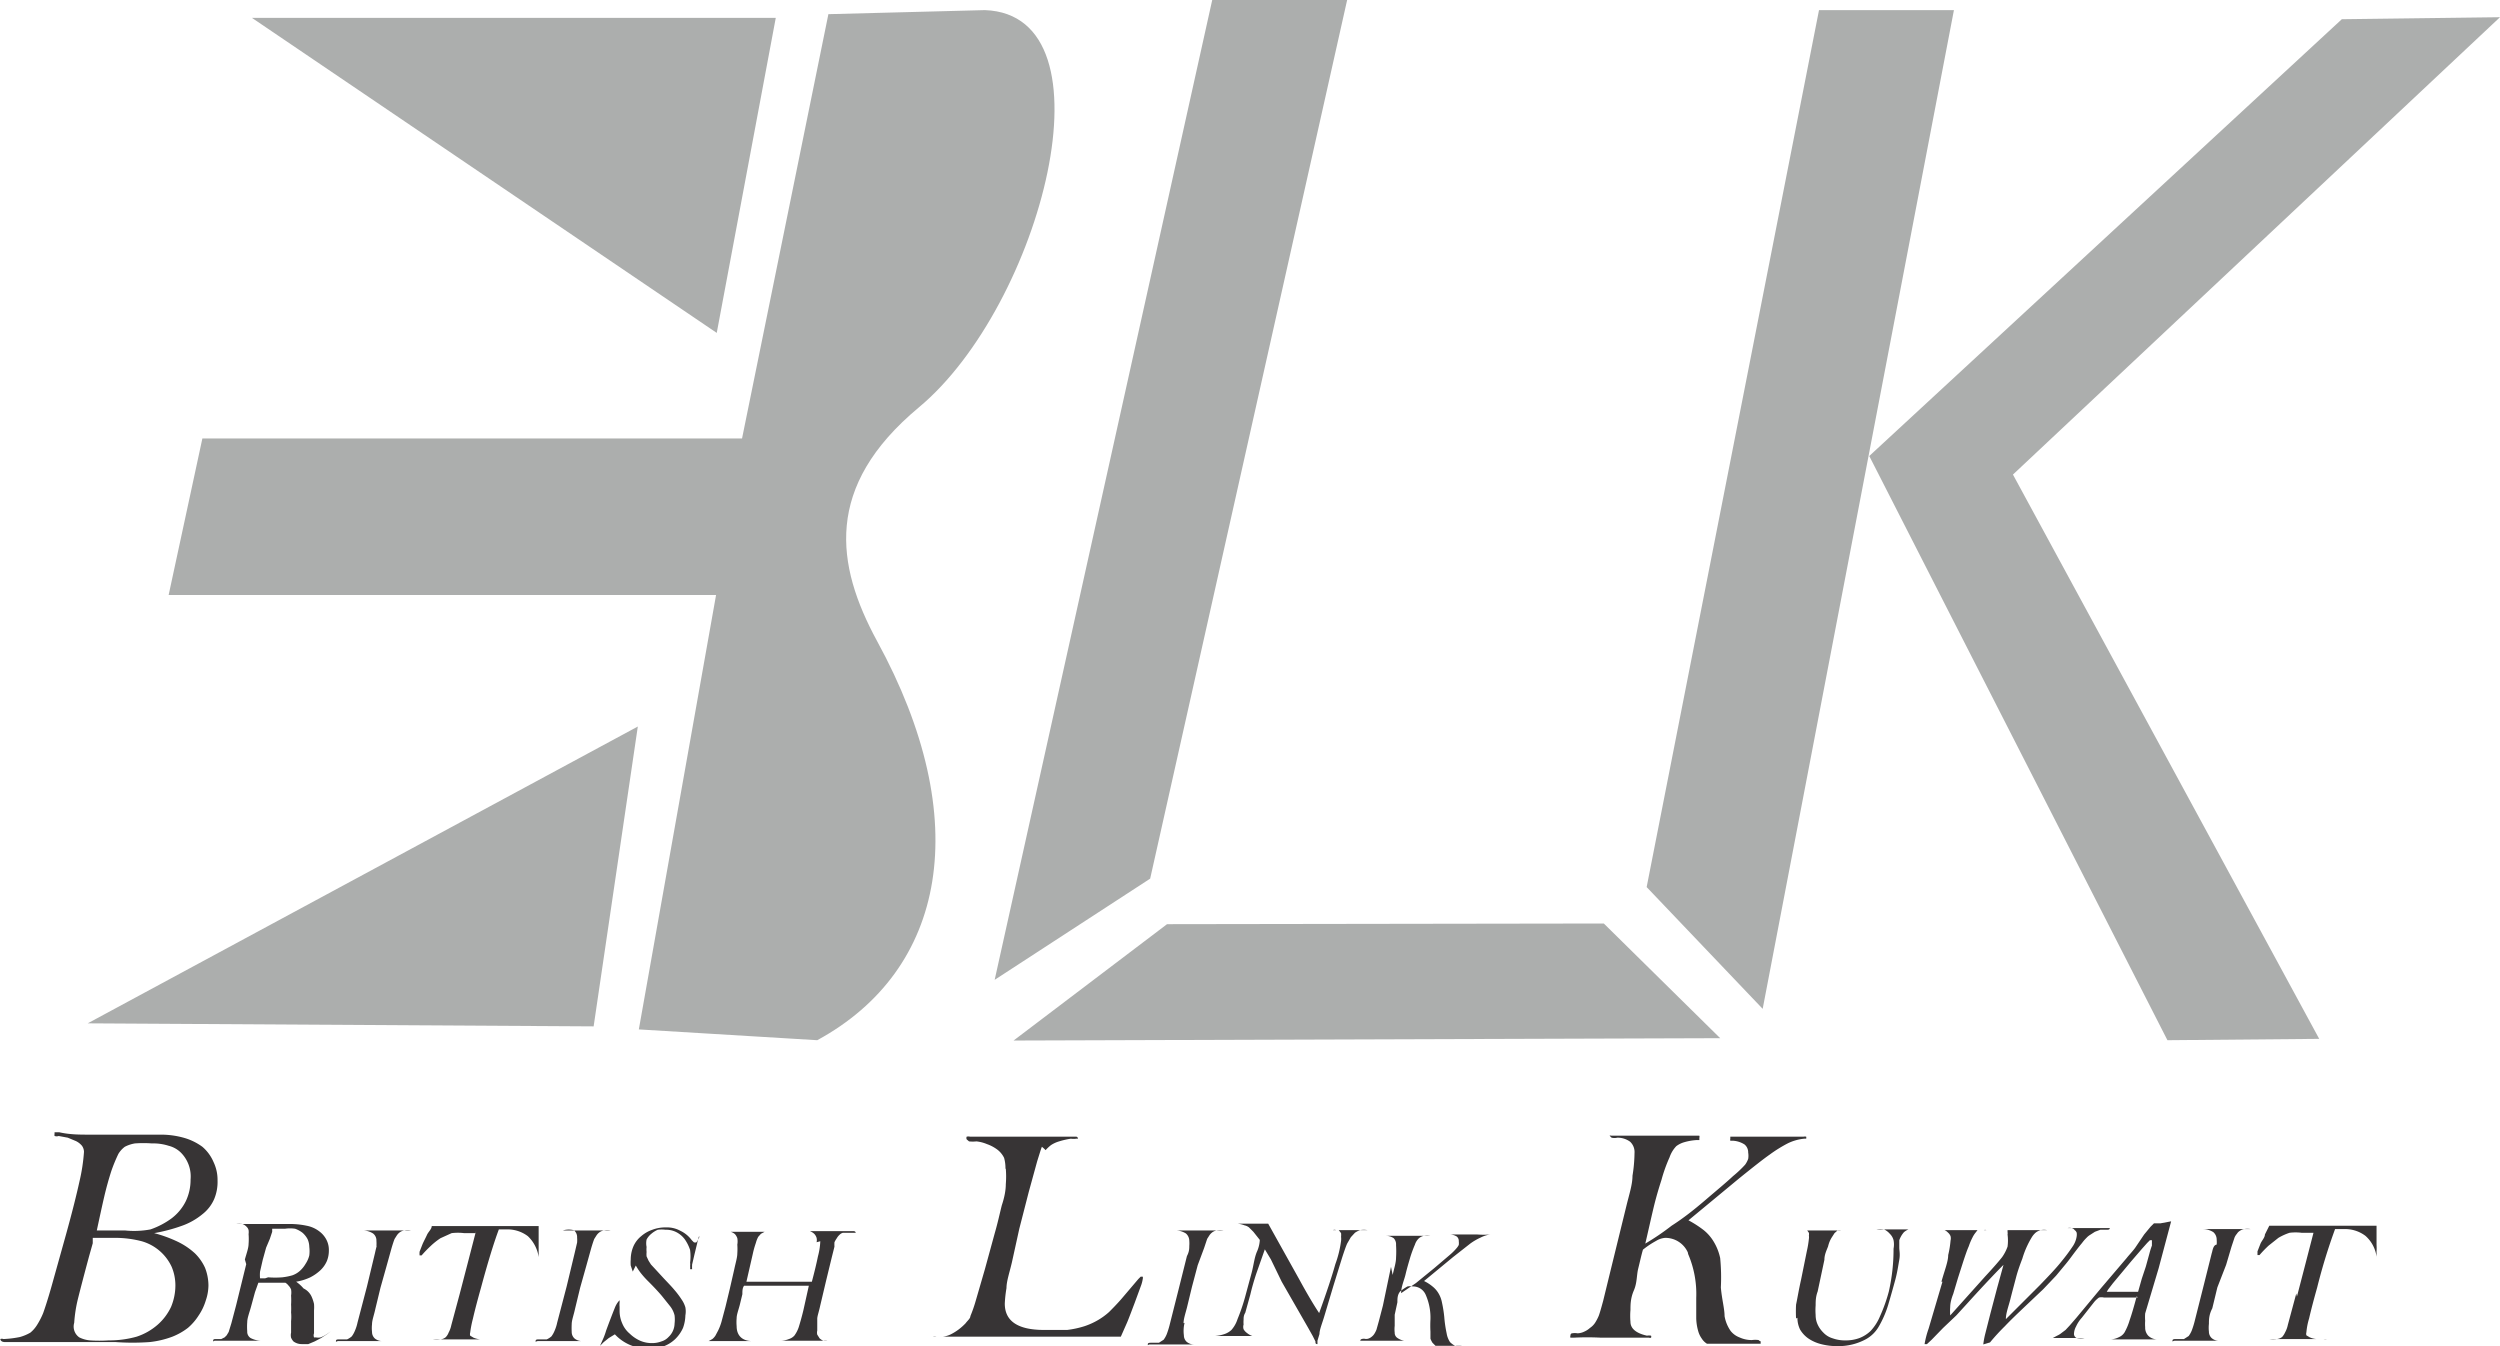 <svg id="Layer_1" data-name="Layer 1" xmlns="http://www.w3.org/2000/svg" viewBox="0 0 74.12 39.92"><defs><style>.cls-1{fill:#acaead;}.cls-1,.cls-2{fill-rule:evenodd;}.cls-2{fill:#373435;}</style></defs><path class="cls-1" d="M21.25,9.87,7.47.53H23ZM18.91,21.54,2.6,30.34l15,.09ZM34.1,26.05l-4.61,3L35.94,0h4Zm13.45,1.33L51,30.78l-20.95.07L34.6,27.4Zm4.71,2.53L48.82,26.3l5.11-26h4Zm12,.93L55.42,13.52,69.43.57,74.12.51,59.68,14.07,68.76,30.8ZM6,13,5,17.64H21.23L18.94,30.52l5.29.32C28.05,28.76,28.91,24.32,26,19c-1.22-2.25-1.58-4.57,1.24-6.92C30.87,9.06,33.13.44,29.2.3L24.56.42,22,13Z"/><path class="cls-2" d="M2.2,39.22a4.12,4.12,0,0,1,.11-.71q.12-.48.33-1.26l.11-.39,0-.16h0l.37,0h.29a3.1,3.1,0,0,1,.79.1,1.4,1.4,0,0,1,.89.76,1.42,1.42,0,0,1,.11.55,1.66,1.66,0,0,1-.13.64,1.62,1.62,0,0,1-.39.52,1.79,1.79,0,0,1-.63.36,3,3,0,0,1-.83.11,4.11,4.11,0,0,1-.55,0,.88.88,0,0,1-.32-.09A.39.39,0,0,1,2.2,39.22Zm3.58-2.06a2.09,2.09,0,0,0-.5-.34,3.91,3.91,0,0,0-.71-.26h0a5,5,0,0,0,.83-.22A2,2,0,0,0,6,36a1.15,1.15,0,0,0,.35-.45A1.32,1.32,0,0,0,6.45,35a1.23,1.23,0,0,0-.12-.55A1.22,1.22,0,0,0,6,34a1.71,1.71,0,0,0-.56-.27,2.53,2.53,0,0,0-.7-.09H3.53q-.43,0-.87,0c-.3,0-.59,0-.9-.07H1.7l-.08,0a.08.08,0,0,0,0,.05.07.07,0,0,0,0,.06.19.19,0,0,0,.12,0l.27.05.24.1a.54.54,0,0,1,.18.14.32.32,0,0,1,.06.18,5.41,5.41,0,0,1-.13.86c-.09.41-.22.93-.4,1.58l-.43,1.54c-.11.39-.2.66-.25.8a2.25,2.25,0,0,1-.18.35.92.92,0,0,1-.2.23,1.31,1.31,0,0,1-.31.13,3,3,0,0,1-.49.06.12.12,0,0,0-.09,0s0,0,0,0,0,.09.14.09l1.65,0h.55l.6,0h.48a7.09,7.09,0,0,0,1,0,2.72,2.72,0,0,0,.68-.16,1.89,1.89,0,0,0,.46-.26A1.63,1.63,0,0,0,5.89,39a1.61,1.61,0,0,0,.21-.44,1.42,1.42,0,0,0,.08-.45,1.46,1.46,0,0,0-.1-.52A1.43,1.43,0,0,0,5.78,37.16ZM3.7,36.48H2.87c.08-.37.15-.7.22-1s.14-.54.21-.76a4.73,4.73,0,0,1,.21-.51A.75.75,0,0,1,3.7,34a1,1,0,0,1,.3-.1,3.43,3.43,0,0,1,.5,0,1.51,1.51,0,0,1,.5.07.79.79,0,0,1,.36.2,1,1,0,0,1,.29.8,1.47,1.47,0,0,1-.14.64,1.44,1.44,0,0,1-.42.51,2.36,2.36,0,0,1-.63.33A2.63,2.63,0,0,1,3.7,36.48Zm3.6,1L7,38.7l-.14.53-.08.26-.06.1-.06.06-.1.05-.13,0c-.08,0-.11,0-.11.05s0,0,.06,0H7.71l.07,0s0,0,0,0,0,0,0,0H7.73a.72.72,0,0,1-.3-.08.22.22,0,0,1-.1-.2,1.8,1.8,0,0,1,0-.27c0-.12.06-.27.11-.45l.12-.44.1-.28H8.3l.16,0a.32.32,0,0,1,.09.08.36.36,0,0,1,.08.12.56.56,0,0,1,0,.18,2.13,2.13,0,0,1,0,.27,2,2,0,0,1,0,.23,1.32,1.32,0,0,1,0,.26l0,.2s0,.1,0,.14a.34.34,0,0,0,0,.15.41.41,0,0,0,.07.11.41.41,0,0,0,.24.08l.2,0,.19-.08.19-.1.17-.11.12-.09,0,0v0h0l0,0-.1.07a1,1,0,0,1-.2.11.34.34,0,0,1-.15,0h0a.1.1,0,0,1-.05,0,.17.17,0,0,1,0-.12s0-.1,0-.18l0-.31s0-.06,0-.09v-.1a1.21,1.21,0,0,0,0-.19,1.06,1.06,0,0,0-.06-.19A.5.5,0,0,0,9,38.2,1.15,1.15,0,0,0,8.78,38h0a1.6,1.6,0,0,0,.42-.13,1.34,1.34,0,0,0,.3-.21.83.83,0,0,0,.19-.27.81.81,0,0,0,.06-.31.66.66,0,0,0-.07-.32.72.72,0,0,0-.21-.25.89.89,0,0,0-.38-.17,2.42,2.42,0,0,0-.57-.05H7l0,0s0,0,0,0l0,0a.74.74,0,0,1,.19,0,.31.31,0,0,1,.12.08.21.21,0,0,1,.06.1.43.43,0,0,1,0,.12,1.89,1.89,0,0,1,0,.29c0,.12-.06.28-.11.46Zm.56.42H7.71a1.06,1.06,0,0,1,0-.2l.08-.35.1-.36L8,36.73l.07-.21,0-.09h0l.2,0h.18a1,1,0,0,1,.3,0,.78.78,0,0,1,.22.12.66.66,0,0,1,.15.19.59.59,0,0,1,.05.23,1,1,0,0,1,0,.25.8.8,0,0,1-.11.25.87.87,0,0,1-.17.21.67.67,0,0,1-.22.13,1.76,1.76,0,0,1-.3.06,2.68,2.68,0,0,1-.42,0Zm3.26-.76-.24,1-.28,1.07a1.23,1.23,0,0,1-.08.25.76.76,0,0,1-.09.16.56.56,0,0,1-.14.09l-.21,0c-.08,0-.12,0-.12.05s0,0,.08,0c.44,0,.87,0,1.31,0h.07l0,0s0,0,0,0l-.09,0a.34.34,0,0,1-.22-.08.26.26,0,0,1-.08-.19,1,1,0,0,1,0-.23c0-.12.06-.27.1-.46l.15-.62.18-.64.15-.54q.06-.2.09-.27l.07-.11a.38.38,0,0,1,.09-.09.32.32,0,0,1,.13-.05.5.5,0,0,1,.19,0l0,0a0,0,0,0,0,0,0v0s0,0,0,0l-1.34,0h-.14a0,0,0,0,0,0,0v0s0,0,0,0l.06,0a.59.59,0,0,1,.3.09.26.26,0,0,1,.1.22.9.9,0,0,1,0,.15C11.18,36.91,11.15,37,11.12,37.14Zm3-.67-.23.89-.26,1-.25.93a.79.79,0,0,1-.08.22.38.38,0,0,1-.09.14.3.3,0,0,1-.15.06.79.79,0,0,1-.23,0l-.11,0s0,0,0,0,0,0,.11,0h1.62l.1,0a.05.05,0,0,0,0,0s0,0,0,0h0l-.32,0a.74.74,0,0,1-.19-.05l-.1-.06a.16.16,0,0,1,0-.09,3.17,3.17,0,0,1,.08-.41c.05-.22.13-.53.24-.92.21-.78.39-1.36.53-1.73h0l.13,0H15a1,1,0,0,1,.65.2,1.06,1.06,0,0,1,.32.62l0,0h0s0,0,0,0a.05.05,0,0,0,0,0s0-.11,0-.16,0-.12,0-.19l0-.57h-.16l-1.28,0h-.09l-1.64,0c0,.09-.1.17-.14.26s-.09.18-.13.27l-.09.23a.62.62,0,0,0,0,.11,0,0,0,0,0,0,0h.06l0,0a3.63,3.63,0,0,1,.27-.28,2.09,2.09,0,0,1,.29-.23l.33-.15a1.5,1.5,0,0,1,.37,0h.17l.17,0Zm2.89,0a.26.26,0,0,1,.1.22.9.9,0,0,1,0,.15l-.07.3-.24,1-.28,1.07a1.23,1.23,0,0,1-.08.25.76.76,0,0,1-.09.16.56.56,0,0,1-.14.09l-.21,0c-.08,0-.12,0-.12.05s0,0,.08,0c.44,0,.87,0,1.31,0h.07l0,0s0,0,0,0l-.09,0a.34.34,0,0,1-.22-.08.26.26,0,0,1-.08-.19,2.23,2.23,0,0,1,0-.23c0-.12.06-.27.1-.46l.15-.62.18-.64.15-.54q.06-.2.09-.27l.07-.11a.38.38,0,0,1,.09-.09.32.32,0,0,1,.13-.05.5.5,0,0,1,.19,0l0,0a0,0,0,0,0,0,0v0s0,0,0,0l-1.34,0h-.13s0,0,0,0v0a0,0,0,0,0,0,0l.06,0A.59.59,0,0,1,17,36.47Zm1.84,1.05a2.12,2.12,0,0,0,.13.2,2.6,2.6,0,0,0,.24.27c.17.17.31.32.41.44l.24.3A.7.7,0,0,1,20,39a1,1,0,0,1,0,.24.56.56,0,0,1-.18.4.46.46,0,0,1-.21.13.76.76,0,0,1-.27.05.86.86,0,0,1-.36-.07,1.06,1.06,0,0,1-.31-.21.78.78,0,0,1-.22-.3.91.91,0,0,1-.08-.37s0-.09,0-.13a.56.56,0,0,1,0-.12s0,0,0-.07a.09.09,0,0,0,0,0,0,0,0,0,0,0,0h0s-.08.07-.14.22-.15.38-.26.68a2,2,0,0,1-.1.27l-.08.18v0s0,0,0,0h0l0,0,.11-.11.15-.12.18-.11h0a1.32,1.32,0,0,0,.46.32,1.48,1.48,0,0,0,.57.11,1.18,1.18,0,0,0,.43-.08,1,1,0,0,0,.34-.22,1.08,1.08,0,0,0,.22-.32,1.16,1.16,0,0,0,.07-.37.67.67,0,0,0,0-.24.8.8,0,0,0-.11-.23,2.51,2.51,0,0,0-.21-.28c-.09-.11-.21-.23-.34-.37l-.23-.25-.13-.14-.07-.11-.06-.13a.65.65,0,0,1,0-.13.76.76,0,0,1,0-.15.54.54,0,0,1,0-.22.55.55,0,0,1,.14-.17.76.76,0,0,1,.19-.12.85.85,0,0,1,.23,0,.66.66,0,0,1,.32.07.72.72,0,0,1,.25.21,1.2,1.2,0,0,1,.16.32,1.46,1.46,0,0,1,0,.38.28.28,0,0,1,0,.09.38.38,0,0,1,0,.1h0v0a.07.07,0,0,0,0,0h.06l0,0a1.19,1.19,0,0,1,0-.14l.07-.3.08-.33a1.29,1.29,0,0,1,.06-.22.06.06,0,0,1,0,0v0a0,0,0,0,0,0,0h0l0,0,0,.05-.08.14a.1.1,0,0,1-.08,0,0,0,0,0,1,0,0l-.06-.06a.9.9,0,0,0-.34-.28.82.82,0,0,0-.42-.1,1.1,1.1,0,0,0-.41.07,1,1,0,0,0-.33.19.81.81,0,0,0-.23.3,1,1,0,0,0-.08.39,1.1,1.1,0,0,0,0,.18l.06.18Zm5.47-.72a2,2,0,0,1-.07.45q-.06.3-.18.75H22.47l-.34,0h0l.19-.83a2.69,2.69,0,0,1,.09-.32.84.84,0,0,1,.07-.18l.08-.09.11-.06.14,0,.15,0c.05,0,.07,0,.07,0a.05.05,0,0,0,0,0H21.47l0,0s0,0,0,0l0,0h0l.19,0a.33.33,0,0,1,.13.07.35.35,0,0,1,.07.12.55.55,0,0,1,0,.19,1.85,1.85,0,0,1,0,.26c0,.12-.05.28-.09.47l-.13.57-.13.54-.12.45a1.58,1.58,0,0,1-.1.26l-.08.15a.45.45,0,0,1-.09.1l-.11.06-.16,0-.11,0s0,0,0,0a.05.05,0,0,0,0,0h1.67s0,0,0,0,0,0,0,0H22.3c-.3,0-.46-.17-.46-.44a1.39,1.39,0,0,1,0-.24c0-.1.05-.23.09-.38l.08-.33c0-.1,0-.18.05-.25h1.49l.43,0h0l-.16.72c-.05.21-.1.38-.14.51a.91.91,0,0,1-.13.25.37.37,0,0,1-.16.1.71.71,0,0,1-.23.05h-.05a0,0,0,0,0,0,0s0,0,0,0l.06,0c.49,0,.91,0,1.39,0l.07,0s0,0,0,0,0,0,0,0l-.1,0a.27.27,0,0,1-.12,0,.41.41,0,0,1-.11-.07l-.07-.11a.25.25,0,0,1,0-.12v-.15l0-.2c0-.08.05-.21.09-.4l.17-.72.17-.7.08-.32a1.12,1.12,0,0,1,0-.13.75.75,0,0,1,.07-.12.39.39,0,0,1,.08-.1.21.21,0,0,1,.1-.06l.13,0,.19,0,.06,0a0,0,0,0,0,0,0s0-.05-.07-.05h-1l-.45,0h-.14l0,0s0,0,0,0l.11,0,.19,0a.41.41,0,0,1,.13.08.29.29,0,0,1,.07.12.28.28,0,0,1,0,.13Zm5.5-2.15a2.77,2.77,0,0,1,0,.46q0,.27-.12.63c-.06.24-.12.52-.21.83l-.29,1.06-.27.93a4.07,4.07,0,0,1-.16.46c0,.07-.09.14-.14.21a1.71,1.71,0,0,1-.2.18,1.58,1.58,0,0,1-.24.15.73.73,0,0,1-.24.07l-.19,0-.1,0s0,0,0,0,0,0,0,0a.05.05,0,0,0,0,0,.22.22,0,0,0,.1,0H29l3.23,0,1,0,.19-.43c.07-.17.14-.36.22-.57l.18-.49a1,1,0,0,0,.06-.22.14.14,0,0,0,0-.07l-.06,0,0,0-.07.07-.51.6c-.15.17-.27.29-.36.38a2,2,0,0,1-.33.24,2.1,2.1,0,0,1-.4.18,2.81,2.81,0,0,1-.51.11c-.21,0-.43,0-.69,0-.77,0-1.16-.26-1.16-.78a3.65,3.65,0,0,1,.05-.46c0-.2.09-.46.16-.76l.22-1,.28-1.09.25-.91c.07-.22.11-.36.14-.43A.94.94,0,0,1,31,34.1a1.17,1.17,0,0,1,.16-.15.9.9,0,0,1,.24-.11,2.29,2.29,0,0,1,.35-.08.53.53,0,0,0,.16,0s.05,0,.05,0,0-.05-.05-.06l-.15,0h-3a.22.22,0,0,0-.1,0,.1.1,0,0,0,0,.08s0,0,.07.06a1,1,0,0,0,.22,0,1.09,1.09,0,0,1,.31.08,1.14,1.14,0,0,1,.29.15.68.68,0,0,1,.22.26A1.12,1.12,0,0,1,29.81,34.65ZM38,38l.78,1.36.14.25.08.16c0,.05,0,.08.06.08a0,0,0,0,0,0,0l0,0s0-.05,0-.1l.06-.2c0-.13.08-.31.15-.55l.26-.87.26-.84q.1-.31.15-.42l.11-.19.12-.13a.6.6,0,0,1,.16-.08.65.65,0,0,1,.21,0h0a0,0,0,0,0,0,0,.08.08,0,0,0,0,0H39.31v0h0a0,0,0,0,0,0,0l.1,0,.11,0a.12.12,0,0,1,.09,0l.08,0,.07.09a.54.54,0,0,1,0,.11.5.5,0,0,1,0,.12,3.16,3.16,0,0,1-.17.69c-.1.36-.26.84-.48,1.45v0c-.14-.21-.34-.54-.59-1l-.92-1.65H36.57s0,0,0,0,0,0,0,0l.13,0a.83.83,0,0,1,.2.05.32.32,0,0,1,.13.06l.13.13.19.24h0s0,.16-.08.34-.1.4-.16.63l-.2.74a5.73,5.73,0,0,1-.22.64.9.9,0,0,1-.18.32.56.56,0,0,1-.2.12,1.14,1.14,0,0,1-.29.06h-.1s0,0,0,0,0,0,.07,0H37.4s0,0,0,0,0,0,0,0,0,0,0,0l-.08,0-.19,0a.51.51,0,0,1-.16-.09.35.35,0,0,1-.1-.11.23.23,0,0,1,0-.14.78.78,0,0,1,0-.14c0-.06,0-.13.05-.21l.15-.54q.07-.3.18-.63l.25-.71h0l.18.3Zm-2.91,1.23c0-.12.05-.27.1-.46l.15-.62.17-.64L35.7,37l.09-.27.07-.11a.38.38,0,0,1,.09-.09.33.33,0,0,1,.12-.05.6.6,0,0,1,.2,0l0,0a0,0,0,0,0,0,0v0s0,0,0,0l-1.33,0h-.14a0,0,0,0,0,0,0v0s0,0,0,0l.06,0a.59.59,0,0,1,.3.09.29.29,0,0,1,.1.22.9.9,0,0,1,0,.15c0,.07,0,.17-.07.3l-.25,1-.27,1.07a2.5,2.5,0,0,1-.08.25.76.76,0,0,1-.09.16l-.14.09-.21,0c-.08,0-.12,0-.12.05s0,0,.07,0c.45,0,.87,0,1.32,0h.07l0,0s0,0,0,0l-.09,0a.34.34,0,0,1-.22-.08.26.26,0,0,1-.08-.19A1,1,0,0,1,35.12,39.22Zm6.15-1.67L41,38.71l-.12.46-.07.25a.67.67,0,0,1-.06.12.34.34,0,0,1-.08.09.3.3,0,0,1-.11.06.2.2,0,0,1-.11,0q-.12,0-.12.06l0,0H41.7a0,0,0,0,1,0,0,.08.08,0,0,0,0,0l-.07,0a.51.51,0,0,1-.21-.09.18.18,0,0,1-.07-.15.87.87,0,0,1,0-.2c0-.09,0-.2,0-.33l.08-.37c0-.11,0-.22.08-.32h0a1.44,1.44,0,0,1,.22-.15.47.47,0,0,1,.16,0,.41.41,0,0,1,.38.25,1.68,1.68,0,0,1,.14.73,3.36,3.36,0,0,0,0,.36q0,.14,0,.21a.67.67,0,0,0,.06.12l.09.09h.9l0,0s0,0,0,0l-.11,0a.65.65,0,0,1-.21,0,.58.58,0,0,1-.15-.11.66.66,0,0,1-.1-.26,3.61,3.61,0,0,1-.07-.48,3.71,3.71,0,0,0-.07-.44.82.82,0,0,0-.11-.28.75.75,0,0,0-.17-.19,1.2,1.2,0,0,0-.25-.16h0l.86-.71.51-.4a1.74,1.74,0,0,1,.31-.18.9.9,0,0,1,.28-.09h0s0,0,0,0l0,0,0,0a2.41,2.41,0,0,1-.38,0H43a0,0,0,0,0,0,0s0,0,0,0l0,0a.43.43,0,0,1,.19.06.17.17,0,0,1,.06.14.45.45,0,0,1,0,.11.47.47,0,0,1-.06.09,1.72,1.72,0,0,1-.2.2l-.47.4-.54.44-.44.3h0c0-.19.09-.38.13-.55s.09-.34.14-.51a3.63,3.63,0,0,1,.14-.38.44.44,0,0,1,.12-.19.37.37,0,0,1,.14-.07.6.6,0,0,1,.2,0h0a0,0,0,0,0,0,0s0,0,0,0H41l0,0v0l0,0h.1a.41.41,0,0,1,.22.07.26.26,0,0,1,.07.2,3,3,0,0,1,0,.38c0,.15-.06.32-.1.51Zm8.81-.38a3,3,0,0,1,.24,1.3c0,.24,0,.45,0,.61a1.5,1.5,0,0,0,.06.38.68.68,0,0,0,.1.21.49.49,0,0,0,.16.16h1.59s0,0,0-.05,0,0-.06-.06a.69.69,0,0,0-.2,0,.87.87,0,0,1-.37-.08.61.61,0,0,1-.26-.19,1.09,1.09,0,0,1-.18-.44c0-.22-.08-.5-.11-.85A6,6,0,0,0,51,37.3a1.57,1.57,0,0,0-.2-.5,1.28,1.28,0,0,0-.29-.33,3.18,3.18,0,0,0-.45-.29h0l1.51-1.25c.41-.33.7-.56.9-.7A4.07,4.07,0,0,1,53,33.9a1.41,1.41,0,0,1,.49-.14l.06,0s0,0,0,0a.14.14,0,0,0,0-.06.19.19,0,0,0-.08,0c-.26,0-.43,0-.68,0-.48,0-.94,0-1.42,0l-.07,0s0,0,0,.06a.14.14,0,0,0,0,.06l.08,0a.72.72,0,0,1,.34.11.3.3,0,0,1,.11.24.58.58,0,0,1,0,.19.7.7,0,0,1-.09.17,3.29,3.29,0,0,1-.36.34c-.19.18-.47.41-.82.71s-.67.55-1,.76a7.24,7.24,0,0,1-.78.53h0v0c.08-.34.15-.66.23-1s.16-.61.25-.89a4.5,4.5,0,0,1,.24-.67.9.9,0,0,1,.2-.33.73.73,0,0,1,.25-.12,1.68,1.68,0,0,1,.36-.06h.07a.11.11,0,0,0,0-.06.08.08,0,0,0,0-.07s-.06,0-.11,0H47.92l-.15,0a.1.1,0,0,0-.05,0s0,0,0,0,0,0,.06.06a.37.37,0,0,0,.17,0,.63.63,0,0,1,.38.12.42.42,0,0,1,.13.34,4.47,4.47,0,0,1-.06.67c0,.26-.1.56-.18.89l-.49,2-.2.82c-.06.22-.1.36-.13.44a1.39,1.39,0,0,1-.11.21.54.54,0,0,1-.15.15.62.62,0,0,1-.17.11.49.49,0,0,1-.2.05.46.46,0,0,0-.16,0s-.05,0-.05.07a.09.09,0,0,0,0,.06l.09,0a7.51,7.51,0,0,1,.82,0h1.42a.08.08,0,0,0,.06,0s0,0,0,0a.07.07,0,0,0,0-.06.35.35,0,0,0-.12,0c-.32-.07-.49-.21-.49-.41a2,2,0,0,1,0-.35c0-.15,0-.35.1-.58s.08-.45.13-.65.09-.39.14-.56h0a2.62,2.62,0,0,1,.39-.26.6.6,0,0,1,.27-.09.73.73,0,0,1,.67.43Zm3.24,1.89a.78.78,0,0,0,.08.35.85.85,0,0,0,.24.26,1.19,1.19,0,0,0,.38.17,1.88,1.88,0,0,0,.49.06,1.71,1.71,0,0,0,.85-.21,1,1,0,0,0,.36-.35,3,3,0,0,0,.29-.66c.08-.27.15-.52.21-.74s.09-.43.12-.6,0-.27,0-.36,0-.17,0-.22a.75.75,0,0,1,.06-.13.76.76,0,0,1,.08-.11.57.57,0,0,1,.13-.08l.16,0,.09,0,0,0a.05.05,0,0,0,0,0H55.74c-.07,0-.11,0-.11,0s0,0,0,0l0,0a.56.56,0,0,1,.23,0,.52.52,0,0,1,.17.13.4.4,0,0,1,.11.19.66.66,0,0,1,0,.25A5.64,5.64,0,0,1,56,38.29a4.63,4.63,0,0,1-.26.73,1.45,1.45,0,0,1-.28.44,1,1,0,0,1-.33.21,1.16,1.16,0,0,1-.42.07,1.06,1.06,0,0,1-.37-.06.62.62,0,0,1-.28-.17.81.81,0,0,1-.17-.24.67.67,0,0,1-.06-.28,1.89,1.89,0,0,1,0-.29c0-.11,0-.25.06-.41l.1-.47.1-.47c0-.16.07-.29.11-.4a.86.86,0,0,1,.1-.25l.09-.14.09-.08a.23.23,0,0,1,.1,0l.15,0h.13v0a.05.05,0,0,0,0,0h-1l-.32,0h-.26a0,0,0,0,0,0,0s0,0,0,0l0,0,.15,0,.09,0,.06,0,.05.07a.2.2,0,0,1,0,.08.34.34,0,0,1,0,.1,3,3,0,0,1-.06.36l-.17.84c-.07.31-.11.56-.15.75a3.55,3.55,0,0,0,0,.41Z"/><path class="cls-2" d="M57.59,38l-.41,1.39a2.71,2.71,0,0,0-.12.46s0,0,0,0h.07l.14-.13.34-.35L58,39l.32-.35c.57-.63.93-1,1.08-1.15h0l-.19.69-.2.76-.16.63a2.41,2.41,0,0,0-.05.28.43.43,0,0,0,0,0,.05.05,0,0,0,0,0l0,0L59,39.8a6,6,0,0,1,.44-.48c.17-.18.36-.36.57-.56l.57-.54.38-.4.29-.35c.1-.12.19-.25.29-.38s.14-.18.19-.24a1.16,1.16,0,0,1,.13-.15.48.48,0,0,1,.11-.09l.14-.09.16-.06.16,0c.08,0,.12,0,.12-.05s0,0,0,0l-.08,0H61.29c-.08,0-.12,0-.12,0v0l0,0h.13a.25.25,0,0,1,.12,0,.15.15,0,0,1,.09.06.16.16,0,0,1,.06.08.36.36,0,0,1,0,.1.71.71,0,0,1-.11.29,5.57,5.57,0,0,1-.35.47c-.15.19-.37.42-.64.7l-1,1h0c0-.18.08-.38.13-.58s.11-.42.17-.65.13-.41.19-.57a2.68,2.68,0,0,1,.15-.39,2.6,2.6,0,0,1,.13-.24.58.58,0,0,1,.12-.14.41.41,0,0,1,.15-.07.48.48,0,0,1,.18,0h0s0,0,0,0a0,0,0,0,0,0,0H59.3a0,0,0,0,0,0,0v0l0,0,.14,0,.08,0,0,.06a.17.17,0,0,1,0,.07,1.36,1.36,0,0,1,0,.36,1.3,1.3,0,0,1-.16.31c-.07.09-.23.28-.5.57L57.82,39h0a1.57,1.57,0,0,1,0-.25q0-.16.09-.39l.14-.47.16-.5c.06-.18.11-.33.16-.44a1.83,1.83,0,0,1,.11-.26.74.74,0,0,1,.08-.13l.07-.09.1,0,.16,0s0,0,0,0,0,0,0,0,0,0,0,0a.1.1,0,0,0-.07,0H57.48a.05.05,0,0,0,0,0s0,0,0,0h.06l.11,0a.3.3,0,0,1,.1.07.28.28,0,0,1,.08.11.28.28,0,0,1,0,.13,2.79,2.79,0,0,1-.07.43c0,.2-.11.46-.2.79Zm5.76.43c-.08.3-.15.54-.21.71a1.74,1.74,0,0,1-.15.36.36.36,0,0,1-.16.14.61.61,0,0,1-.24.07h0l-.05,0s0,0,0,0,0,0,0,0l.07,0H64s0,0,0,0,0,0,0,0l-.06,0a.39.39,0,0,1-.25-.11.35.35,0,0,1-.09-.25,1.23,1.23,0,0,1,0-.19,1.42,1.42,0,0,1,0-.22L64,37.6l.37-1.39-.32.06-.19,0-.1.1-.19.23L63.3,37c-.09.12-.18.21-.25.3l-.75.88-.74.89-.19.22-.13.14-.12.09a.57.57,0,0,1-.13.08l-.13.07-.11,0s0,0-.06,0,0,0,0,0,0,0,0,0c.33,0,.67,0,1,0h.19a0,0,0,0,0,0,0s0,0,0,0h-.08a.61.61,0,0,1-.23,0,.13.13,0,0,1-.08-.13.48.48,0,0,1,.06-.21,1,1,0,0,1,.17-.26l.37-.47a.79.79,0,0,1,.14-.13.3.3,0,0,1,.15,0h1Zm.15-.52-.11.39h-.87l-.06,0a.05.05,0,0,1,0,0s0,0,.05-.08l.13-.17.55-.66.31-.36.16-.18.08-.08.06,0h0a.08.08,0,0,1,0,0s0,0,0,.08,0,.05,0,.08a2,2,0,0,0-.07.22l-.11.4Zm2.08-.78-.25,1-.27,1.07a2.5,2.5,0,0,1-.08.25.76.76,0,0,1-.09.16l-.14.09-.21,0c-.08,0-.13,0-.13.05s0,0,.08,0c.45,0,.87,0,1.32,0h.07s0,0,0,0,0,0,0,0l-.09,0a.32.32,0,0,1-.22-.08.26.26,0,0,1-.08-.19,1,1,0,0,1,0-.23c0-.12,0-.27.1-.46l.15-.62L66,37.5l.16-.54.09-.27a.41.41,0,0,1,.07-.11.26.26,0,0,1,.09-.09.33.33,0,0,1,.12-.05.6.6,0,0,1,.2,0l0,0a0,0,0,0,0,0,0v0s0,0,0,0l-1.33,0h-.14a0,0,0,0,0,0,0s0,0,0,0,0,0,0,0l.06,0a.59.59,0,0,1,.3.09.29.29,0,0,1,.1.22.9.9,0,0,1,0,.15C65.64,36.91,65.61,37,65.58,37.14Zm2.5,1.22-.25.93a.79.79,0,0,1-.08.22.56.56,0,0,1-.09.14.34.34,0,0,1-.15.06.79.79,0,0,1-.23,0l-.11,0s0,0,0,0,0,0,.1,0h1.62a.22.22,0,0,0,.1,0,.05.05,0,0,0,0,0s0,0,0,0h0l-.32,0a.64.64,0,0,1-.19-.05l-.1-.06a.16.16,0,0,1,0-.09,2,2,0,0,1,.08-.41c.05-.22.13-.53.24-.92a16.91,16.91,0,0,1,.53-1.73h0l.13,0h.13a1,1,0,0,1,.64.2,1,1,0,0,1,.33.62s0,0,0,0h0a.05.05,0,0,0,0,0s0,0,0,0v-.16a1.37,1.37,0,0,0,0-.19l0-.57h-.17l-1.28,0h-.08l-1.65,0-.13.26c0,.09-.09.18-.13.27l-.09.23c0,.06,0,.1,0,.11s0,0,0,0h.06s0,0,0,0a3.63,3.63,0,0,1,.27-.28l.29-.23a1.66,1.66,0,0,1,.33-.15,1.42,1.42,0,0,1,.36,0h.18l.17,0h0l-.23.89-.26,1Z"/></svg>